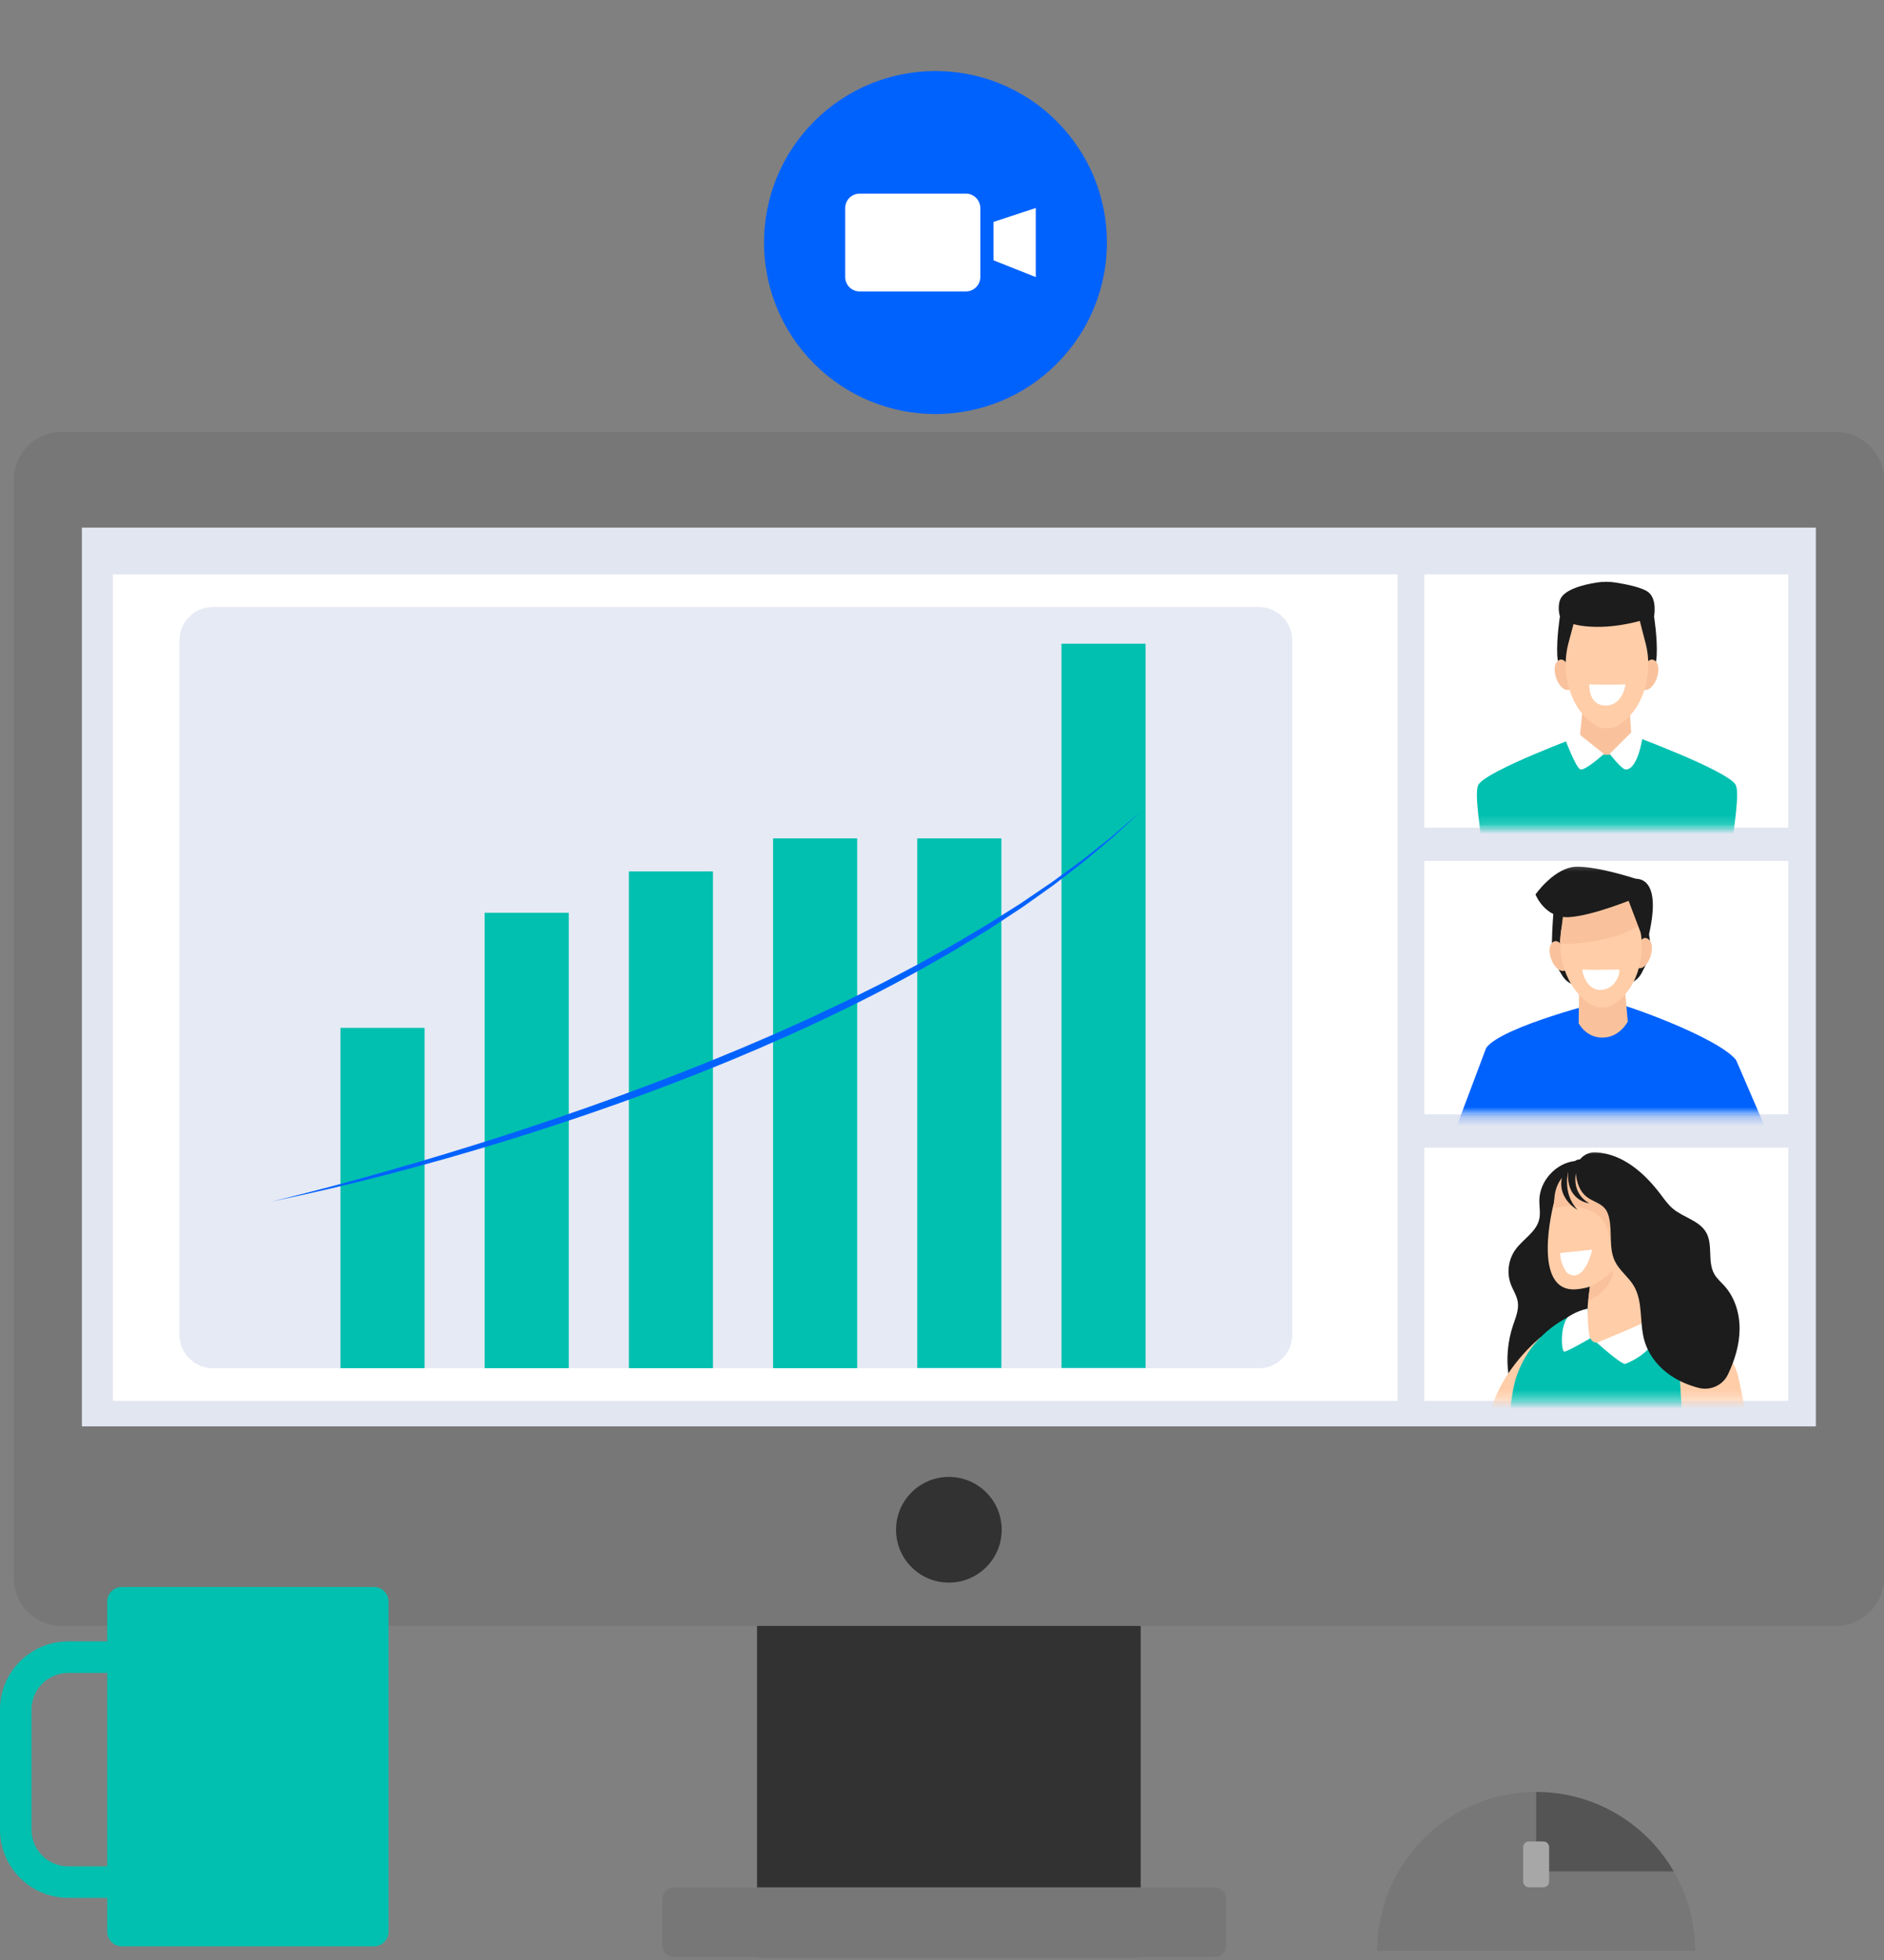 <?xml version="1.0" encoding="UTF-8"?> <svg xmlns="http://www.w3.org/2000/svg" width="200" height="208" viewBox="0 0 200 208" fill="none"><rect x="0" y="0" width="200" height="208" fill="#808080" stroke="none"/><path d="M121.092 159.486H80.366V207.689H121.092V159.486Z" fill="#323232"></path><path d="M194.902 45.837H6.558C3.742 45.837 1.46 48.12 1.46 50.935V167.452C1.46 170.268 3.742 172.55 6.558 172.55H194.902C197.717 172.55 200 170.268 200 167.452V50.935C200 48.12 197.717 45.837 194.902 45.837Z" fill="#777777"></path><path d="M192.766 55.991H8.693V151.371H192.766V55.991Z" fill="#E2E6F1"></path><path d="M100.73 167.951C103.827 167.951 106.338 165.44 106.338 162.342C106.338 159.245 103.827 156.734 100.73 156.734C97.632 156.734 95.121 159.245 95.121 162.342C95.121 165.44 97.632 167.951 100.73 167.951Z" fill="#323232"></path><path d="M128.969 200.289H71.507C70.851 200.289 70.319 200.821 70.319 201.477V206.501C70.319 207.157 70.851 207.689 71.507 207.689H128.969C129.625 207.689 130.157 207.157 130.157 206.501V201.477C130.157 200.821 129.625 200.289 128.969 200.289Z" fill="#777777"></path><path d="M112.177 38.609C119.284 31.501 119.284 19.977 112.177 12.87C105.069 5.762 93.545 5.762 86.438 12.87C79.33 19.977 79.33 31.501 86.438 38.609C93.546 45.716 105.069 45.716 112.177 38.609Z" fill="#0062FD"></path><path d="M102.533 20.549H91.258C90.41 20.549 89.723 21.236 89.723 22.084V29.395C89.723 30.243 90.41 30.93 91.258 30.93H102.533C103.381 30.93 104.068 30.243 104.068 29.395V22.084C104.068 21.236 103.381 20.549 102.533 20.549Z" fill="white"></path><path d="M109.954 29.405L105.47 27.626V23.55L109.954 22.073V29.405Z" fill="white"></path><path d="M177.686 198.604H163.073V190.165C153.752 190.165 146.196 197.72 146.196 207.041H179.949C179.949 203.967 179.122 201.085 177.686 198.604Z" fill="#777777"></path><path d="M177.686 198.604C174.767 193.561 169.319 190.165 163.072 190.165V198.604H177.686Z" fill="#545454"></path><path d="M163.838 195.417H162.308C161.97 195.417 161.695 195.691 161.695 196.03V199.675C161.695 200.013 161.97 200.287 162.308 200.287H163.838C164.177 200.287 164.451 200.013 164.451 199.675V196.03C164.451 195.691 164.177 195.417 163.838 195.417Z" fill="#A7A7A7"></path><path d="M0 181.426V194.169C0 198.158 3.247 201.405 7.236 201.405H11.383V205.001C11.383 205.853 12.075 206.545 12.927 206.545H39.701C40.553 206.545 41.245 205.853 41.245 205.001V169.96C41.245 169.108 40.553 168.416 39.701 168.416H12.927C12.075 168.416 11.383 169.108 11.383 169.96V174.189H7.236C3.247 174.189 0 177.436 0 181.426ZM3.344 181.426C3.344 179.28 5.09 177.535 7.235 177.535H11.382V198.061H7.235C5.089 198.061 3.344 196.315 3.344 194.17V181.427V181.426Z" fill="#01C0B0"></path><path opacity="0.2" d="M28.247 171.944H38.483C39.108 171.944 39.612 171.438 39.612 170.815C39.612 170.191 39.106 169.686 38.483 169.686H28.247C27.623 169.686 27.118 170.192 27.118 170.815C27.118 171.44 27.624 171.944 28.247 171.944Z" fill="#01C0B0"></path><path d="M148.361 60.949H11.98V148.67H148.361V60.949Z" fill="white"></path><path d="M189.844 60.949H151.206V87.83H189.844V60.949Z" fill="white"></path><path d="M189.844 91.367H151.206V118.249H189.844V91.367Z" fill="white"></path><path d="M189.844 121.788H151.206V148.67H189.844V121.788Z" fill="white"></path><path d="M133.638 64.418H22.596C20.639 64.418 19.053 66.004 19.053 67.961V141.657C19.053 143.614 20.639 145.2 22.596 145.2H133.638C135.595 145.2 137.181 143.614 137.181 141.657V67.961C137.181 66.004 135.595 64.418 133.638 64.418Z" fill="#E6EAF4"></path><path d="M121.611 68.311H112.683V145.175H121.611V68.311Z" fill="#01C0B0"></path><path d="M106.303 88.972H97.374V145.176H106.303V88.972Z" fill="#01C0B0"></path><path d="M90.996 88.972H82.067V145.2H90.996V88.972Z" fill="#01C0B0"></path><path d="M75.687 92.473H66.759V145.2H75.687V92.473Z" fill="#01C0B0"></path><path d="M60.379 96.865H51.45V145.2H60.379V96.865Z" fill="#01C0B0"></path><path d="M45.072 109.078H36.144V145.2H45.072V109.078Z" fill="#01C0B0"></path><path d="M28.89 127.491C29.925 127.25 30.954 126.991 31.983 126.729C33.013 126.47 34.04 126.203 35.066 125.934C37.119 125.391 39.165 124.822 41.206 124.24C45.29 123.082 49.352 121.844 53.392 120.548C57.43 119.242 61.449 117.878 65.433 116.421C69.419 114.97 73.385 113.459 77.297 111.82C77.786 111.617 78.279 111.423 78.767 111.214L80.229 110.588L81.691 109.962L82.421 109.647L83.146 109.321L86.046 108.015L88.921 106.657C89.399 106.427 89.884 106.212 90.356 105.972L91.778 105.264L93.203 104.555C93.439 104.436 93.679 104.322 93.912 104.199L94.616 103.829L97.43 102.347L100.21 100.804C101.143 100.299 102.049 99.75 102.961 99.209C103.87 98.664 104.792 98.14 105.681 97.562L108.367 95.861L110.997 94.072L111.656 93.627L112.298 93.16L113.583 92.223L114.868 91.284C115.289 90.96 115.699 90.626 116.116 90.297L117.362 89.307L117.985 88.811C118.19 88.644 118.386 88.464 118.587 88.292L120.996 86.209L118.662 88.377C118.465 88.557 118.274 88.739 118.073 88.915L117.462 89.427L116.242 90.453C115.833 90.793 115.43 91.14 115.018 91.475L113.756 92.45L112.493 93.425L111.86 93.912L111.211 94.376L108.608 96.223L105.946 97.981C105.065 98.58 104.147 99.118 103.242 99.678C102.335 100.233 101.432 100.798 100.503 101.318C93.147 105.604 85.441 109.261 77.584 112.521C69.72 115.771 61.692 118.606 53.567 121.11C45.438 123.6 37.214 125.79 28.889 127.494L28.89 127.491Z" fill="#0062FD"></path><mask id="mask0_1118_73335" style="mask-type:alpha" maskUnits="userSpaceOnUse" x="151" y="121" width="39" height="28"><path d="M189.844 121.789H151.206V148.67H189.844V121.789Z" fill="white"></path></mask><g mask="url(#mask0_1118_73335)"><path d="M167.198 123.207C165.158 123.435 163.44 125.328 163.41 127.381C163.4 128.055 163.55 128.741 163.398 129.398C163.088 130.749 161.667 131.499 160.863 132.629C160.117 133.674 159.933 135.094 160.385 136.295C160.62 136.919 161.016 137.49 161.122 138.149C161.258 139.005 160.885 139.849 160.611 140.671C160.056 142.338 159.891 144.133 160.135 145.873C160.264 146.796 160.513 147.718 161.013 148.505C161.735 149.641 162.934 150.411 164.203 150.863C165.471 151.317 166.82 151.483 168.158 151.648C168.339 151.67 168.522 151.693 168.704 151.681C169.618 151.052 170.617 150.329 171.222 149.399C172.233 147.843 172.159 145.846 172.05 143.995C171.9 141.448 171.75 138.901 171.601 136.353C171.361 132.263 171.087 128.042 169.251 124.38C169.046 123.973 168.811 123.559 168.439 123.296C168.068 123.032 167.557 122.926 167.199 123.209L167.198 123.207Z" fill="#1C1C1C"></path><path d="M163.57 141.889C163.57 141.889 159.263 145.31 158.203 150.021C157.449 153.371 157.683 172.331 157.683 172.331C157.683 172.331 155.681 186.098 155.757 187.169C155.833 188.24 156.846 191.364 156.846 191.364L165.422 166.514L163.568 141.889H163.57Z" fill="#FFCDA8"></path><path d="M171.786 138.199C171.786 138.199 163.65 138.633 161.033 145.942C159.585 149.988 160.166 160.576 160.025 170.746C160.025 170.746 154.935 192.124 156.529 212.942C156.529 212.942 167.223 215.349 185.374 211.286C185.374 211.286 184.108 180.97 179.532 170.746C179.532 170.746 182.455 147.875 181.528 144.085C180.602 140.293 171.786 138.199 171.786 138.199Z" fill="#01C0B0"></path><path d="M178.148 141.709C178.148 141.709 175.903 146.046 175.967 149.564C176.032 153.082 176.947 162.743 176.947 162.743L157.682 168.759V180.244C157.682 180.244 175.826 181.571 182.338 175.922L178.146 141.708" fill="#01C0B0"></path><path d="M173.749 129.265C173.749 129.265 173.548 135.245 175.136 139.895C175.136 139.895 171.877 142.495 169.515 142.489C167.154 142.483 169.596 132.248 169.596 132.248L173.749 129.266V129.265Z" fill="#FFCDA8"></path><path d="M164.918 127.802C164.918 127.802 162.483 137.19 167.316 136.825C172.149 136.459 174.968 130.841 173.24 127.353C171.512 123.865 166.124 121.597 164.918 127.802Z" fill="#FFCDA8"></path><path d="M165.014 128.245C165.014 128.245 167.222 127.417 169.368 128.776C171.513 130.135 170.22 132.687 172.375 133.384C174.53 134.08 172.375 133.384 172.375 133.384C172.375 133.384 172.75 128.212 172.164 126.719C171.578 125.228 168.727 123.552 168.727 123.552C168.727 123.552 164.616 123.702 165.014 128.244V128.245Z" fill="#F9C29C"></path><path d="M168.784 136.539C168.784 136.539 169.513 136.314 171.285 134.812C171.285 134.812 171.16 136.924 168.603 138.044C168.603 138.044 168.7 137.093 168.784 136.539Z" fill="#F9C29C"></path><path d="M169.517 142.487C169.517 142.487 172.165 144.882 172.551 144.734C172.938 144.584 176.484 143.215 176.499 139.62C176.499 139.62 175.629 138.988 174.787 138.75C174.787 138.75 175.034 139.867 174.78 140.165C174.525 140.463 169.516 142.489 169.516 142.489L169.517 142.487Z" fill="white"></path><path d="M168.828 142.02C168.828 142.02 166.375 143.443 166.065 143.441C165.755 143.44 165.575 140.925 166.407 139.802C166.407 139.802 167.272 139.146 168.52 138.88C168.52 138.88 168.574 141.704 168.828 142.02Z" fill="white"></path><path d="M178.147 141.71C178.147 141.71 178.273 149.281 179.467 159.708L162.304 164.484C161.662 164.662 160.997 164.754 160.329 164.754C160.329 164.754 157.224 163.782 156.811 164.291C156.405 164.793 158.473 165.48 158.331 165.589C158.19 165.699 154.373 167.578 154.373 167.578C154.373 167.578 156.151 170.665 158.394 170.331C159.288 170.197 160.907 169.044 161.794 168.369C161.794 168.369 181.993 166.985 184.233 166.184C186.43 165.398 187.214 163.72 187.214 161.396C187.214 159.246 185.683 151.575 184.572 146.291C183.949 143.325 181.154 141.333 178.147 141.709V141.71Z" fill="#FFCDA8"></path><path d="M167.281 124.428C167.356 125.463 167.688 126.459 168.5 127.059C169.108 127.51 169.926 127.685 170.397 128.277C170.611 128.545 170.733 128.877 170.811 129.211C171.175 130.748 170.748 132.459 171.449 133.875C171.928 134.841 172.861 135.504 173.419 136.425C174.45 138.125 174.018 140.319 174.555 142.234C174.996 143.814 176.108 145.161 177.481 146.059C178.349 146.627 179.317 147.025 180.323 147.286C181.566 147.608 182.878 147.022 183.432 145.864L183.441 145.845C184.151 144.349 184.654 142.728 184.669 141.074C184.686 139.419 184.183 137.722 183.082 136.486C182.706 136.064 182.261 135.693 181.983 135.202C181.235 133.887 181.87 132.109 181.121 130.794C180.4 129.527 178.724 129.214 177.604 128.281C177.079 127.844 176.684 127.275 176.272 126.73C174.574 124.483 172.254 122.433 169.407 122.288C168.206 122.226 167.192 123.231 167.281 124.431V124.428Z" fill="#1C1C1C"></path><path d="M167.494 123.766C167.494 123.766 166.395 126.34 168.718 127.703C168.718 127.703 166.092 127.462 166.501 124.069L167.494 123.766Z" fill="#1C1C1C"></path><path d="M166.536 124.151C166.536 124.151 165.735 126.523 167.466 128.392C167.466 128.392 164.99 127.08 165.961 124.439L166.536 124.151Z" fill="#1C1C1C"></path></g><mask id="mask1_1118_73335" style="mask-type:alpha" maskUnits="userSpaceOnUse" x="151" y="91" width="39" height="28"><path d="M189.844 91.368H151.206V118.25H189.844V91.368Z" fill="white"></path></mask><g mask="url(#mask1_1118_73335)"><path d="M190.443 126.732L184.3 112.496C182.429 110.116 172.272 106.435 170.451 106.182C170.451 106.182 159.387 108.923 157.765 111.214L152.374 125.547L159.257 127.99C158.033 135.987 157.333 143.835 157.333 143.835C157.333 143.835 167.657 147.125 184.953 144.082C184.953 144.082 183.585 135.809 183.443 127.69L190.441 126.732H190.443Z" fill="#0062FD"></path><path d="M159.258 127.988L160.662 117.26C160.662 117.26 157.643 126.269 155.947 127.163L159.258 127.988Z" fill="#0062FD"></path><path d="M183.442 127.881L182.402 118.083C182.402 118.083 185.037 126.958 185.854 127.514C186.672 128.069 185.854 127.514 185.854 127.514L183.442 127.881Z" fill="#0062FD"></path><path d="M164.96 96.057C164.96 96.057 164.648 99.885 164.776 101.137C164.846 101.83 165.406 102.839 165.891 103.602C166.312 104.262 167.049 104.653 167.832 104.626L169.018 104.584L168.803 96.04L164.958 96.057H164.96Z" fill="#1C1C1C"></path><path d="M174.813 98.02C174.813 98.02 175.228 99.516 175.188 100.774C175.165 101.471 174.677 102.516 174.246 103.31C173.871 103.999 173.163 104.439 172.38 104.466L171.194 104.508L170.977 98.272L174.813 98.02Z" fill="#1C1C1C"></path><path d="M173.778 100.556C173.778 100.556 174.302 98.997 175.07 99.74C175.84 100.484 174.965 103.046 173.853 102.727C172.74 102.408 173.778 100.556 173.778 100.556Z" fill="#F9C29C"></path><path d="M166.069 100.824C166.069 100.824 165.439 99.304 164.723 100.1C164.007 100.897 165.057 103.392 166.144 102.997C167.232 102.601 166.069 100.825 166.069 100.825V100.824Z" fill="#F9C29C"></path><path d="M172.374 103.687L167.646 103.851L167.586 108.587C167.586 108.587 168.38 110.168 170.186 110.114C171.974 110.062 172.802 108.406 172.802 108.406L172.374 103.687Z" fill="#F9C29C"></path><path d="M173.097 95.079L166.375 95.335C166.352 95.422 165.845 98.115 165.824 98.205C165.163 101.15 166.149 104.966 168.922 106.581C169.383 106.849 169.804 106.94 170.189 106.897C170.575 106.915 170.989 106.793 171.431 106.494C174.086 104.691 174.803 100.815 173.941 97.923C173.915 97.835 173.124 95.166 173.099 95.081L173.097 95.079Z" fill="#FFCDA8"></path><path d="M165.586 100.039C165.586 100.475 173.303 99.84 174.591 97.508L173.385 94.648L166.104 95.665L165.586 100.039Z" fill="#F9C29C"></path><path d="M173.22 93.307C173.22 93.307 176.605 92.308 175.055 99.149L174.249 99.178L172.764 95.27L173.22 93.307Z" fill="#1C1C1C"></path><path d="M163.002 94.924C163.002 94.924 164.007 97.498 166.609 97.327C169.21 97.155 173.644 95.297 173.644 95.297V93.257C173.644 93.257 169.725 91.95 167.378 91.978C165.033 92.007 163.001 94.925 163.001 94.925L163.002 94.924Z" fill="#1C1C1C"></path><path d="M147.263 114.896L157.766 134.672C158.693 136.537 157.901 138.356 156.525 139.918C155.473 141.11 153.884 141.745 151.596 140.032C148.763 137.91 144.438 116.249 144.438 116.249L147.265 114.896H147.263Z" fill="#FFCDA8"></path><path d="M147.602 117.25C147.602 117.25 152.528 132.391 149.363 135.651C146.199 138.913 149.363 135.651 149.363 135.651L145.684 128.854L145.979 117.244L147.604 117.249" fill="#F9C29C"></path><path d="M150.094 205.617L141.647 206C140.936 206.033 140.332 205.482 140.301 204.771L136.184 114.117C136.151 113.406 136.702 112.802 137.414 112.771L145.86 112.388C146.571 112.355 147.175 112.906 147.206 113.617L151.323 204.271C151.356 204.982 150.805 205.586 150.094 205.617Z" fill="#1C1C1C"></path></g><mask id="mask2_1118_73335" style="mask-type:alpha" maskUnits="userSpaceOnUse" x="151" y="60" width="39" height="28"><path d="M189.844 60.949H151.206V87.83H189.844V60.949Z" fill="white"></path></mask><g mask="url(#mask2_1118_73335)"><path d="M184.216 83.23C183.156 81.699 173.429 78.1 173.429 78.1H167.76C167.76 78.1 158.032 81.699 156.973 83.23C155.913 84.76 159.666 98.511 158.504 111.071C158.376 112.451 170.595 112.319 170.595 112.319C170.595 112.319 182.814 112.451 182.685 111.071C181.525 98.511 185.276 84.76 184.216 83.23Z" fill="#01C0B0"></path><path d="M168.185 65.54L165.597 65.423C165.597 65.423 165.23 67.674 165.314 69.546C165.338 70.063 165.482 70.702 165.677 71.357H167.397L168.184 65.54H168.185Z" fill="#1C1C1C"></path><path d="M173.187 65.532L175.589 65.425C175.589 65.425 175.956 67.675 175.872 69.547C175.851 70 175.738 70.545 175.58 71.114H173.955L173.187 65.532Z" fill="#1C1C1C"></path><path d="M174.449 70.99C174.449 70.99 175.035 69.43 175.787 70.21C176.538 70.99 175.564 73.554 174.449 73.192C173.335 72.829 174.449 70.99 174.449 70.99Z" fill="#F9C29C"></path><path d="M166.637 70.99C166.637 70.99 166.051 69.43 165.299 70.21C164.547 70.99 165.522 73.554 166.637 73.192C167.751 72.829 166.637 70.99 166.637 70.99Z" fill="#F9C29C"></path><path d="M172.919 74.112H168.127L167.76 77.666C167.728 77.971 167.805 78.28 167.978 78.533C168.386 79.121 169.254 80.104 170.535 80.11C171.815 80.116 172.611 79.154 172.968 78.587C173.115 78.355 173.183 78.082 173.165 77.808L172.919 74.112Z" fill="#F9C29C"></path><path d="M173.954 65.424H167.255C167.23 65.51 166.505 68.241 166.48 68.332C165.707 71.291 166.569 75.188 169.322 76.921C169.779 77.208 170.203 77.316 170.593 77.284C170.984 77.316 171.407 77.208 171.865 76.921C174.616 75.188 175.48 71.291 174.707 68.332C174.685 68.241 173.978 65.512 173.956 65.424H173.954Z" fill="#FFCDA8"></path><path d="M168.718 72.623C168.718 72.623 170.964 72.72 172.555 72.624C172.555 72.624 172.312 74.872 170.44 74.872C168.568 74.872 168.718 72.623 168.718 72.623Z" fill="white"></path><path d="M170.27 80.011C170.27 80.011 168.226 81.862 167.752 81.643C167.279 81.425 166.21 78.608 166.21 78.608L167.76 78.016L170.27 80.011Z" fill="white"></path><path d="M170.881 80.004C170.881 80.004 172.139 81.66 172.591 81.66C173.86 81.66 174.345 78.362 174.345 78.362L173.166 77.724L170.882 80.004H170.881Z" fill="white"></path><path d="M165.599 65.423C165.599 65.423 166.127 66.455 169.35 66.524C172.573 66.594 175.589 65.423 175.589 65.423C175.589 65.423 175.94 63.629 175.004 62.858C174.382 62.346 172.624 61.998 171.516 61.823C170.837 61.715 170.15 61.717 169.471 61.826C168.142 62.038 166.018 62.546 165.615 63.651C165.299 64.517 165.6 65.423 165.6 65.423H165.599Z" fill="#1C1C1C"></path></g><path d="M171.834 102.892C171.606 102.892 169.191 102.951 167.981 102.892C167.981 103.388 168.521 105.056 169.853 105.056C171.669 105.056 172.1 102.892 171.834 102.892Z" fill="white"></path><path d="M169.023 132.617L165.627 132.974C165.601 133.88 166.097 134.745 166.348 135.064C167.81 136.152 168.741 133.886 169.023 132.617Z" fill="white"></path></svg> 